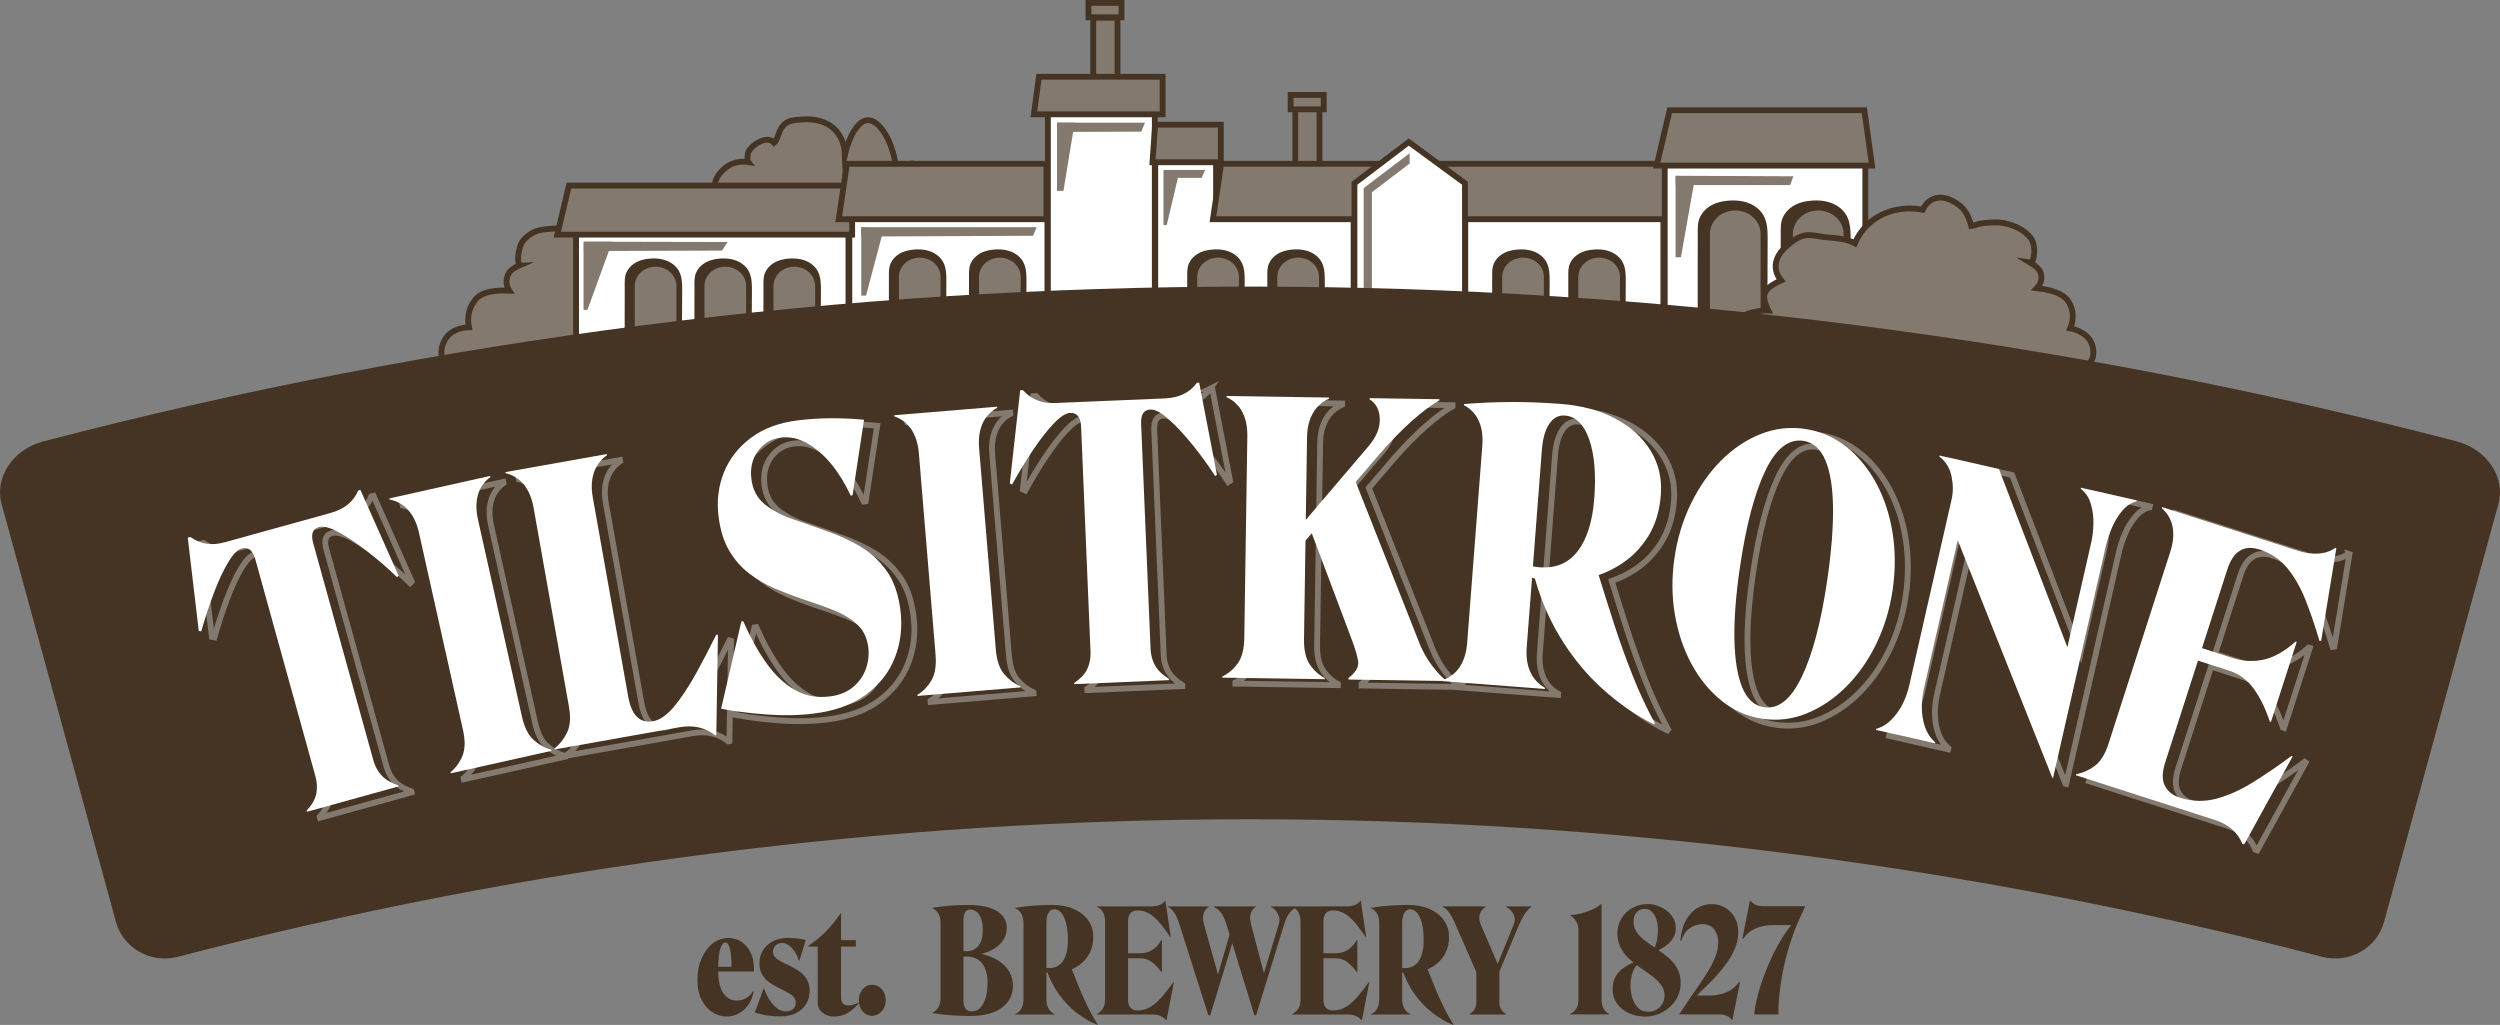 <?xml version="1.0" encoding="UTF-8"?> <!-- Creator: CorelDRAW --> <svg xmlns="http://www.w3.org/2000/svg" xmlns:xlink="http://www.w3.org/1999/xlink" xmlns:xodm="http://www.corel.com/coreldraw/odm/2003" xml:space="preserve" width="113.44mm" height="46.507mm" style="shape-rendering:geometricPrecision; text-rendering:geometricPrecision; image-rendering:optimizeQuality; fill-rule:evenodd; clip-rule:evenodd" viewBox="0 0 11211.43 4596.37"><rect x="0" y="0" width="11211.43" height="4596.37" fill="#808080" stroke="none"/> <defs> <style type="text/css"> <![CDATA[ .str0 {stroke:#453423;stroke-width:26.15;stroke-miterlimit:10} .str1 {stroke:#83796E;stroke-width:26.15;stroke-miterlimit:10} .fil1 {fill:none;fill-rule:nonzero} .fil3 {fill:#453423;fill-rule:nonzero} .fil0 {fill:#83796E;fill-rule:nonzero} .fil2 {fill:white;fill-rule:nonzero} ]]> </style> </defs> <g id="Слой_x0020_1">  <g id="_3106296797152"> <path class="fil0" d="M4021.7 773.59c-15.06,-146.72 -80.99,-237.43 -131.38,-234.58 -41.97,2.41 -81.55,70.36 -101.38,153.45 -0.91,-21.65 -6.21,-69.42 -41.28,-107.63 -57.32,-62.34 -149.4,-50.48 -185.73,-45.82 -75.2,9.7 -64.26,78.91 -90.19,100.91 -34.83,-39.61 -115.61,19.66 -118.3,51.46 -2.1,24.47 -2.79,28.97 2.12,35.28 -15.2,-2.23 -51.6,-5.37 -86.81,15.27 -36.95,21.65 -74.01,70.29 -58.26,98.39 11.43,20.26 48.54,26.61 88.77,17.71 0,0 -243.96,9.38 -234.54,75.07 9.34,65.65 28.13,112.58 28.13,112.58l-84.4 0 -46.93 168.85 1125.88 9.41c29.08,-14.43 112.34,-60.62 142.22,-153.75 37.24,-116.11 -26.11,-250.41 -57.77,-249.71 -7.92,0.21 -10.88,8.61 -19.39,7.39 -24.79,-3.59 -18.3,-77.79 -48.7,-92.11 -13.14,-6.21 -36.65,-2.87 -82.04,37.82z"></path> <path class="fil1 str0" d="M4021.7 773.59c-15.06,-146.72 -80.99,-237.43 -131.38,-234.58 -41.97,2.41 -81.55,70.36 -101.38,153.45 -0.91,-21.65 -6.21,-69.42 -41.28,-107.63 -57.32,-62.34 -149.4,-50.48 -185.73,-45.82 -75.2,9.7 -64.26,78.91 -90.19,100.91 -34.83,-39.61 -115.61,19.66 -118.3,51.46 -2.1,24.47 -2.79,28.97 2.12,35.28 -15.2,-2.23 -51.6,-5.37 -86.81,15.27 -36.95,21.65 -74.01,70.29 -58.26,98.39 11.43,20.26 48.54,26.61 88.77,17.71 0,0 -243.96,9.38 -234.54,75.07 9.34,65.65 28.13,112.58 28.13,112.58l-84.4 0 -46.93 168.85 1125.88 9.41c29.08,-14.43 112.34,-60.62 142.22,-153.75 37.24,-116.11 -26.11,-250.41 -57.77,-249.71 -7.92,0.21 -10.88,8.61 -19.39,7.39 -24.79,-3.59 -18.3,-77.79 -48.7,-92.11 -13.14,-6.21 -36.65,-2.87 -82.04,37.82z"></path> <path class="fil0" d="M2915.85 1229.38c-13.14,-128.41 -70.84,-207.72 -114.92,-205.25 -36.78,2.1 -71.4,61.57 -88.73,134.27 -36.08,-36.51 -72.21,-73.09 -108.29,-109.62 -17.36,-9.76 -49.09,-24.26 -90.34,-24.65 -16.62,-0.14 -80.4,2.12 -108.39,12.62 -28.56,10.63 -45.43,27.72 -55.23,37.9 -28.7,29.63 -33.65,113.56 -16.98,113.7 -41.78,17.71 -54.78,37.02 -58.05,52.54 -1.53,4.64 -2.86,10.18 -3.35,16.52 -1.64,21.56 7.39,38.36 12.14,45.89 -97.63,-4.74 -138,18.97 -155.47,45.15 -6.24,8.16 -12.86,18.69 -18.19,31.67 -15.2,36.92 -10.43,71.09 -6.94,87.37 -3.56,-0.03 -76.36,0.49 -108.5,57.01 -12.55,22.07 -24.1,61.75 -6.42,90.76 46.76,76.91 267.42,37.59 267.42,37.59l717.71 -29.35c25.49,-12.62 98.36,-53.07 124.5,-134.55 32.56,-101.6 -22.87,-219.1 -50.58,-218.47 -6.91,0.14 -9.49,7.53 -16.95,6.44 -21.68,-3.17 -16.04,-68.06 -42.64,-80.61 -11.5,-5.41 -32.04,-2.51 -71.79,33.09z"></path> <path class="fil1 str0" d="M2915.85 1229.38c-13.14,-128.41 -70.84,-207.72 -114.92,-205.25 -36.78,2.1 -71.4,61.57 -88.73,134.27 -36.08,-36.51 -72.21,-73.09 -108.29,-109.62 -17.36,-9.76 -49.09,-24.26 -90.34,-24.65 -16.62,-0.14 -80.4,2.12 -108.39,12.62 -28.56,10.63 -45.43,27.72 -55.23,37.9 -28.7,29.63 -33.65,113.56 -16.98,113.7 -41.78,17.71 -54.78,37.02 -58.05,52.54 -1.53,4.64 -2.86,10.18 -3.35,16.52 -1.64,21.56 7.39,38.36 12.14,45.89 -97.63,-4.74 -138,18.97 -155.47,45.15 -6.24,8.16 -12.86,18.69 -18.19,31.67 -15.2,36.92 -10.43,71.09 -6.94,87.37 -3.56,-0.03 -76.36,0.49 -108.5,57.01 -12.55,22.07 -24.1,61.75 -6.42,90.76 46.76,76.91 267.42,37.59 267.42,37.59l717.71 -29.35c25.49,-12.62 98.36,-53.07 124.5,-134.55 32.56,-101.6 -22.87,-219.1 -50.58,-218.47 -6.91,0.14 -9.49,7.53 -16.95,6.44 -21.68,-3.17 -16.04,-68.06 -42.64,-80.61 -11.5,-5.41 -32.04,-2.51 -71.79,33.09z"></path> <polygon class="fil0 str0" points="5011.58,366.01 4902.77,366.01 4902.77,79.1 5011.58,79.1 "></polygon> <polygon class="fil0 str0" points="5917.46,759.23 5808.64,759.23 5808.64,472.32 5917.46,472.32 "></polygon> <polygon class="fil2" points="5453.54,971.72 5453.54,563.93 5180.88,563.93 5180.88,1458.03 5182.14,1458.03 5182.14,1461.93 6070.41,1461.93 6070.41,971.72 "></polygon> <polygon class="fil1 str0" points="5453.54,971.72 5453.54,563.93 5180.88,563.93 5180.88,1458.03 5182.14,1458.03 5182.14,1461.93 6070.41,1461.93 6070.41,971.72 "></polygon> <polygon class="fil2 str0" points="3804.96,1582.78 2583.38,1582.78 2583.38,1049.9 3804.96,1049.9 "></polygon> <polygon class="fil2 str0" points="4697.23,1461.91 3808.94,1461.91 3808.94,971.7 4697.23,971.7 "></polygon> <polygon class="fil2 str0" points="7459.53,1461.91 6571.18,1461.91 6571.18,971.7 7459.53,971.7 "></polygon> <polygon class="fil2 str0" points="5178.77,1461.91 4699.26,1461.91 4699.26,506.67 5178.77,506.67 "></polygon> <polygon class="fil0" points="3821.57,1052.2 2499.25,1052.2 2551.21,832.33 3821.57,832.33 "></polygon> <polygon class="fil1 str0" points="3821.57,1052.2 2499.25,1052.2 2551.21,832.33 3821.57,832.33 "></polygon> <polygon class="fil0" points="4692.86,982.98 3761.47,982.98 3798.04,734.59 4692.86,734.59 "></polygon> <polygon class="fil1 str0" points="4692.86,982.98 3761.47,982.98 3798.04,734.59 4692.86,734.59 "></polygon> <polygon class="fil0" points="6371.07,982.98 5439.63,982.98 5476.25,734.59 6371.07,734.59 "></polygon> <polygon class="fil1 str0" points="6371.07,982.98 5439.63,982.98 5476.25,734.59 6371.07,734.59 "></polygon> <polygon class="fil0" points="7468.28,982.98 6330.69,982.98 6375.39,734.59 7468.28,734.59 "></polygon> <polygon class="fil1 str0" points="7468.28,982.98 6330.69,982.98 6375.39,734.59 7468.28,734.59 "></polygon> <polygon class="fil0" points="5213.9,512.68 4636.46,512.68 4659.12,344.25 5213.9,344.25 "></polygon> <polygon class="fil1 str0" points="5213.9,512.68 4636.46,512.68 4659.12,344.25 5213.9,344.25 "></polygon> <polygon class="fil0" points="5474.85,727.75 5168.27,727.75 5180.34,559.32 5474.85,559.32 "></polygon> <polygon class="fil1 str0" points="5474.85,727.75 5168.27,727.75 5180.34,559.32 5474.85,559.32 "></polygon> <polygon class="fil2" points="6569.81,1462.7 6074.09,1462.7 6074.09,821.91 6317.56,636.95 6569.81,821.91 "></polygon> <polygon class="fil1 str0" points="6569.81,1462.7 6074.09,1462.7 6074.09,821.91 6317.56,636.95 6569.81,821.91 "></polygon> <polygon class="fil2 str0" points="8365.12,1461.91 7465.59,1461.91 7465.59,728.51 8365.12,728.51 "></polygon> <polygon class="fil0" points="8395.21,742.66 7429.36,742.66 7487.73,494.27 8360.8,494.27 "></polygon> <polygon class="fil1 str0" points="8395.21,742.66 7429.36,742.66 7487.73,494.27 8360.8,494.27 "></polygon> <polygon class="fil0" points="3238.08,1123.78 2617.89,1125.88 2618.55,1083.96 3263.07,1085.36 "></polygon> <polygon class="fil0" points="8027.99,829.9 7515.3,829.9 7513.77,788.16 8042.5,790.64 "></polygon> <polygon class="fil0" points="2634.47,1389.34 2616.93,1390 2616.93,1084.06 2745.62,1084.06 "></polygon> <polygon class="fil0" points="3883.91,1325.6 3862.43,1325.6 3862.43,1019.65 3963.65,1023.77 "></polygon> <polygon class="fil0" points="7538.22,1153.7 7514.26,1153.7 7514.26,797.19 7601.39,797.19 "></polygon> <polygon class="fil0" points="5232.32,1009.36 5217.75,1009.36 5217.75,762.4 5290.76,762.4 "></polygon> <polygon class="fil0" points="4769.13,856.1 4740.22,856.1 4740.22,550.14 4819.23,550.14 "></polygon> <polygon class="fil0 str0" points="5936.22,490.31 5787.89,490.31 5787.89,425.81 5936.22,425.81 "></polygon> <polygon class="fil0 str0" points="5029.54,77.57 4881.26,77.57 4881.26,13.08 5029.54,13.08 "></polygon> <path class="fil3" d="M2944.04 1159.35c-8.27,-0.52 -16.63,-0.49 -24.94,0 -25.83,1.46 -51.95,7.53 -73.78,21.51 -15.65,10.04 -28.87,24.51 -36.33,41.67 -8.82,20.25 -7.35,40.76 -7.38,62.44 -0.07,49.44 -0.15,98.91 -0.25,148.39 0,9.9 -0.04,44.81 -0.04,54.67l256.89 0c0.39,-52.62 0.73,-130.19 1.12,-182.8 0.21,-31.31 0.03,-64.29 -15.55,-91.46 -11.86,-20.74 -31.94,-36.11 -54.19,-44.8 -14.54,-5.64 -29.99,-8.65 -45.56,-9.62z"></path> <path class="fil0" d="M2846.49 1486.02l0 -203.78c0,-47.6 41.81,-86.19 93.44,-86.19 51.56,0 93.41,38.59 93.41,86.19l0 203.78 -186.85 0z"></path> <path class="fil3" d="M3256.78 1159.35c-8.3,-0.52 -16.67,-0.49 -24.94,0 -25.86,1.46 -51.99,7.53 -73.77,21.51 -15.65,10.04 -28.91,24.51 -36.37,41.67 -8.79,20.25 -7.32,40.76 -7.35,62.44 -0.11,49.44 -0.18,98.91 -0.25,148.39 -0.04,9.9 -0.04,44.81 -0.07,54.67l256.89 0c0.38,-52.62 0.76,-130.19 1.11,-182.8 0.25,-31.31 0.04,-64.29 -15.55,-91.46 -11.82,-20.74 -31.93,-36.11 -54.15,-44.8 -14.54,-5.64 -29.98,-8.65 -45.56,-9.62z"></path> <path class="fil0" d="M3159.19 1486.02l0 -203.78c0,-47.6 41.84,-86.19 93.44,-86.19 51.6,0 93.4,38.59 93.4,86.19l0 203.78 -186.84 0z"></path> <path class="fil3" d="M3566.24 1159.35c-8.26,-0.52 -16.63,-0.49 -24.93,0 -25.83,1.46 -51.96,7.53 -73.78,21.51 -15.65,10.04 -28.87,24.51 -36.33,41.67 -8.82,20.25 -7.35,40.76 -7.39,62.44 -0.07,49.44 -0.14,98.91 -0.24,148.39 0,9.9 -0.04,44.81 -0.04,54.67l256.89 0c0.38,-52.62 0.73,-130.19 1.12,-182.8 0.21,-31.31 0.03,-64.29 -15.56,-91.46 -11.85,-20.74 -31.93,-36.11 -54.18,-44.8 -14.54,-5.64 -29.99,-8.65 -45.57,-9.62z"></path> <path class="fil0" d="M3468.69 1486.02l0 -203.78c0,-47.6 41.81,-86.19 93.44,-86.19 51.57,0 93.41,38.59 93.41,86.19l0 203.78 -186.84 0z"></path> <path class="fil3" d="M4128.75 1118.74c-8.26,-0.55 -16.62,-0.52 -24.9,0 -25.86,1.46 -51.98,7.53 -73.81,21.52 -15.65,10.04 -28.87,24.47 -36.33,41.63 -8.79,20.26 -7.32,40.79 -7.35,62.44 -0.11,49.47 -0.18,98.95 -0.25,148.42 -0.03,9.9 -0.03,44.77 -0.07,54.66l256.89 0c0.39,-52.61 0.73,-130.22 1.12,-182.8 0.21,-31.31 0.03,-64.29 -15.56,-91.45 -11.85,-20.74 -31.93,-36.12 -54.18,-44.8 -14.54,-5.68 -29.99,-8.65 -45.57,-9.63z"></path> <path class="fil0" d="M4031.2 1445.41l0 -203.76c0,-47.63 41.85,-86.22 93.44,-86.22 51.6,0 93.41,38.59 93.41,86.22l0 203.76 -186.85 0z"></path> <path class="fil3" d="M4488.03 1118.74c-8.3,-0.55 -16.66,-0.52 -24.93,0 -25.87,1.46 -51.99,7.53 -73.78,21.52 -15.65,10.04 -28.91,24.47 -36.37,41.63 -8.79,20.26 -7.31,40.79 -7.35,62.44 -0.07,49.47 -0.18,98.95 -0.25,148.42 -0.03,9.9 -0.03,44.77 -0.07,54.66l256.89 0c0.39,-52.61 0.77,-130.22 1.15,-182.8 0.22,-31.31 0,-64.29 -15.59,-91.45 -11.81,-20.74 -31.93,-36.12 -54.14,-44.8 -14.54,-5.68 -29.99,-8.65 -45.57,-9.63z"></path> <path class="fil0" d="M4390.44 1445.41l0 -203.76c0,-47.63 41.85,-86.22 93.44,-86.22 51.6,0 93.44,38.59 93.44,86.22l0 203.76 -186.88 0z"></path> <path class="fil3" d="M5466.61 1118.74c-8.3,-0.55 -16.67,-0.52 -24.94,0 -25.86,1.46 -51.99,7.53 -73.81,21.52 -15.63,10.04 -28.87,24.47 -36.33,41.63 -8.79,20.26 -7.32,40.79 -7.35,62.44 -0.11,49.47 -0.18,98.95 -0.25,148.42 -0.04,9.9 -0.04,44.77 -0.07,54.66l256.89 0c0.38,-52.61 0.76,-130.22 1.11,-182.8 0.25,-31.31 0.04,-64.29 -15.55,-91.45 -11.82,-20.74 -31.93,-36.12 -54.15,-44.8 -14.54,-5.68 -29.99,-8.65 -45.56,-9.63z"></path> <path class="fil0" d="M5369.03 1445.41l0 -203.76c0,-47.63 41.84,-86.22 93.44,-86.22 51.61,0 93.41,38.59 93.41,86.22l0 203.76 -186.84 0z"></path> <path class="fil3" d="M5825.86 1118.74c-8.3,-0.55 -16.67,-0.52 -24.94,0 -25.83,1.46 -51.99,7.53 -73.77,21.52 -15.65,10.04 -28.87,24.47 -36.33,41.63 -8.83,20.26 -7.36,40.79 -7.39,62.44 -0.07,49.47 -0.18,98.95 -0.25,148.42 0,9.9 -0.03,44.77 -0.03,54.66l256.88 0c0.35,-52.61 0.73,-130.22 1.12,-182.8 0.21,-31.31 0,-64.29 -15.55,-91.45 -11.86,-20.74 -31.94,-36.12 -54.18,-44.8 -14.55,-5.68 -29.99,-8.65 -45.57,-9.63z"></path> <path class="fil0" d="M5728.31 1445.41l0 -203.76c0,-47.63 41.81,-86.22 93.44,-86.22 51.57,0 93.41,38.59 93.41,86.22l0 203.76 -186.84 0z"></path> <path class="fil3" d="M6834.23 1118.74c-8.3,-0.55 -16.63,-0.52 -24.94,0 -25.83,1.46 -51.99,7.53 -73.77,21.52 -15.65,10.04 -28.87,24.47 -36.33,41.63 -8.83,20.26 -7.36,40.79 -7.39,62.44 -0.07,49.47 -0.14,98.95 -0.25,148.42 0,9.9 -0.03,44.77 -0.03,54.66l256.88 0c0.36,-52.61 0.73,-130.22 1.12,-182.8 0.21,-31.31 0,-64.29 -15.55,-91.45 -11.86,-20.74 -31.94,-36.12 -54.18,-44.8 -14.55,-5.68 -29.99,-8.65 -45.57,-9.63z"></path> <path class="fil0" d="M6736.68 1445.41l0 -203.76c0,-47.63 41.81,-86.22 93.44,-86.22 51.57,0 93.41,38.59 93.41,86.22l0 203.76 -186.84 0z"></path> <path class="fil3" d="M7175.63 1118.74c-8.26,-0.55 -16.63,-0.52 -24.94,0 -25.83,1.46 -51.95,7.53 -73.77,21.52 -15.65,10.04 -28.87,24.47 -36.33,41.63 -8.83,20.26 -7.36,40.79 -7.39,62.44 -0.07,49.47 -0.14,98.95 -0.25,148.42 0,9.9 -0.03,44.77 -0.03,54.66l256.88 0c0.39,-52.61 0.73,-130.22 1.12,-182.8 0.21,-31.31 0,-64.29 -15.55,-91.45 -11.86,-20.74 -31.94,-36.12 -54.18,-44.8 -14.55,-5.68 -29.99,-8.65 -45.57,-9.63z"></path> <path class="fil0" d="M7078.08 1445.41l0 -203.76c0,-47.63 41.81,-86.22 93.44,-86.22 51.56,0 93.41,38.59 93.41,86.22l0 203.76 -186.85 0z"></path> <path class="fil3" d="M7786.93 899.31c-10.08,-0.66 -20.22,-0.63 -30.3,0 -31.45,1.81 -63.21,9.13 -89.71,26.14 -19.03,12.25 -35.1,29.78 -44.17,50.63 -10.74,24.65 -8.92,49.61 -8.99,75.93 -0.11,60.15 -0.18,120.33 -0.29,180.47 -0.03,12.03 -0.03,259.12 -0.07,271.15l312.37 0c0.44,-63.94 0.9,-363.03 1.35,-426.97 0.21,-38.07 0,-78.17 -18.9,-111.21 -14.47,-25.21 -38.84,-43.86 -65.89,-54.43 -17.68,-6.91 -36.44,-10.5 -55.4,-11.71z"></path> <path class="fil0" d="M7668.31 1492.77l0 -444.05c0,-57.88 50.87,-104.81 113.63,-104.81 62.73,0 113.6,46.93 113.6,104.81l0 444.05 -227.22 0z"></path> <path class="fil3" d="M8159.05 899.31c-10.08,-0.66 -20.22,-0.63 -30.3,0 -31.45,1.81 -63.21,9.13 -89.71,26.14 -19.03,12.25 -35.14,29.78 -44.21,50.63 -10.7,24.65 -8.92,49.61 -8.96,75.93 -0.1,60.15 -0.21,120.33 -0.32,180.47 0,12.03 -0.03,259.12 -0.03,271.15l312.33 0c0.45,-63.94 0.9,-363.03 1.35,-426.97 0.25,-38.07 0.04,-78.17 -18.86,-111.21 -14.47,-25.21 -38.88,-43.86 -65.9,-54.43 -17.67,-6.91 -36.43,-10.5 -55.39,-11.71z"></path> <path class="fil0" d="M8040.43 1492.77l0 -444.05c0,-57.88 50.87,-104.81 113.59,-104.81 62.76,0 113.63,46.93 113.63,104.81l0 444.05 -227.21 0z"></path> <path class="fil0" d="M9381 1542.42c-21.85,-57.24 -93.47,-69.56 -96.95,-70.08 6.24,-14.43 16.87,-45.11 8.33,-81.55 -3,-12.83 -7.74,-23.57 -12.45,-32.11 -12.69,-26.92 -48.32,-55.3 -145.28,-66.77 5.96,-6.14 17.78,-20.15 19.91,-40.26 0.59,-5.93 0.28,-11.23 -0.45,-15.76 -0.52,-14.81 -9.97,-34.73 -48.05,-57.77 16.47,2.58 26.12,-75.46 3.03,-107.43 -31.13,-43.19 -86.43,-66.35 -140.37,-72.72 -16.94,-2 -130.25,-0.95 -125.52,27.92 -2.36,-14.47 -17.01,-67.42 -43.26,-93.5 -32.6,-32.32 -88.01,-59.97 -133.19,-38.67 -25.45,12 -38.62,34.8 -44.41,47.03 -32.98,-6.34 -93.61,-12.83 -159.47,12.27 -37.27,14.19 -61.89,33.06 -69.07,38.77 -44,34.87 -65.68,76.32 -75.55,99.16 -38.81,-19.7 -76.77,-22.62 -122.11,-26.11 -59.44,-4.54 -89.85,-25.31 -142.52,7.42 -57.32,35.6 -96.02,82.43 -90.16,132.07 1.36,11.34 5.89,31.35 23.89,53.35 -58.09,25.24 -73.61,49.34 -75.6,67.81 -2.86,26.26 18.66,67.16 18.66,67.16 -13.81,-0.52 -107.39,-2.44 -167.78,64.74 -12.9,14.33 -59.02,65.65 -41.03,128.07 5.75,19.9 17.36,37.79 33.02,52.82 -4.36,21.68 -5.2,45.23 -1.82,69.7 -44,12.55 -87.96,25.14 -131.93,37.69l-32.14 13.31 1089.26 66c-0.03,27.79 1.32,44.95 4.43,47.39 56.41,45.05 90.83,0 134,-0.98 0.8,-0.04 -12.87,-24.72 -36.02,-64.95 0,0 9.42,-37.24 23.61,-95.68l212.19 49.13c0,0 296.01,-69.66 355.42,-132.87 22.41,-23.85 17.96,-62.23 9.41,-84.59z"></path> <path class="fil1 str0" d="M9381 1542.42c-21.85,-57.24 -93.47,-69.56 -96.95,-70.08 6.24,-14.43 16.87,-45.11 8.33,-81.55 -3,-12.83 -7.74,-23.57 -12.45,-32.11 -12.69,-26.92 -48.32,-55.3 -145.28,-66.77 5.96,-6.14 17.78,-20.15 19.91,-40.26 0.59,-5.93 0.28,-11.23 -0.45,-15.76 -0.52,-14.81 -9.97,-34.73 -48.05,-57.77 16.47,2.58 26.12,-75.46 3.03,-107.43 -31.13,-43.19 -86.43,-66.35 -140.37,-72.72 -16.94,-2 -130.25,-0.95 -125.52,27.92 -2.36,-14.47 -17.01,-67.42 -43.26,-93.5 -32.6,-32.32 -88.01,-59.97 -133.19,-38.67 -25.45,12 -38.62,34.8 -44.41,47.03 -32.98,-6.34 -93.61,-12.83 -159.47,12.27 -37.27,14.19 -61.89,33.06 -69.07,38.77 -44,34.87 -65.68,76.32 -75.55,99.16 -38.81,-19.7 -76.77,-22.62 -122.11,-26.11 -59.44,-4.54 -89.85,-25.31 -142.52,7.42 -57.32,35.6 -96.02,82.43 -90.16,132.07 1.36,11.34 5.89,31.35 23.89,53.35 -58.09,25.24 -73.61,49.34 -75.6,67.81 -2.86,26.26 18.66,67.16 18.66,67.16 -13.81,-0.52 -107.39,-2.44 -167.78,64.74 -12.9,14.33 -59.02,65.65 -41.03,128.07 5.75,19.9 17.36,37.79 33.02,52.82 -4.36,21.68 -5.2,45.23 -1.82,69.7 -44,12.55 -87.96,25.14 -131.93,37.69l-32.14 13.31 1089.26 66c-0.03,27.79 1.32,44.95 4.43,47.39 56.41,45.05 90.83,0 134,-0.98 0.8,-0.04 -12.87,-24.72 -36.02,-64.95 0,0 9.42,-37.24 23.61,-95.68l212.19 49.13c0,0 296.01,-69.66 355.42,-132.87 22.41,-23.85 17.96,-62.23 9.41,-84.59z"></path> <polygon class="fil0" points="4632.8,1057.37 3862.38,1060.69 3862.38,1018.91 4648.84,1018.91 "></polygon> <polygon class="fil0" points="5117.92,590.37 4740.54,591.83 4740.54,550.03 5134.83,550.03 "></polygon> <polygon class="fil0" points="5388.68,797.82 5220.35,797.33 5220.35,761.98 5404.68,761.98 "></polygon> <polygon class="fil0" points="6115.54,843.68 6115.54,1500.48 6152.38,1500.48 6152.38,861.96 6321.52,733.44 6321.52,687.13 "></polygon> <path class="fil3" d="M7041.79 4547.14c10.46,-5.13 19.07,-12.84 26.22,-22.92 7.16,-10.08 10.63,-24.75 10.63,-43.63l0 -313.69c0,-12.46 -3.67,-24.57 -11,-36.3 -7.33,-11.55 -15.95,-19.98 -25.85,-25.11l0 -2.03c14.67,-0.37 31.17,-2.75 49.33,-7.33 18.15,-4.58 35.38,-10.62 51.7,-18.15 16.32,-7.52 28.6,-15.59 36.84,-24.2l2.57 0 0 426.81c0,18.89 3.3,33.55 9.72,44 6.42,10.46 14.49,17.97 23.84,22.55l0 2.02 -173.99 0 0 -2.02zm335.69 11.73c-26.22,0 -50.41,-5.13 -72.41,-15.22 -22,-10.08 -39.6,-24.19 -52.98,-42.35 -13.39,-18.15 -20.17,-39.6 -20.17,-64.71 0,-22 4.22,-40.52 12.65,-55.73 8.43,-15.04 19.06,-27.32 32.08,-37.04 12.84,-9.72 26.04,-17.6 39.6,-23.65 13.57,-6.05 25.49,-11 35.94,-14.84l3.85 7.7c-14.67,9.9 -25.67,24.75 -33,44.37 -7.33,19.62 -11,39.79 -11,60.5 0,20.72 2.75,39.97 8.43,58.11 5.68,18.16 14.3,33 26.03,44.38 11.55,11.37 26.4,17.05 44.55,17.05 15.03,0 28.05,-3.49 39.05,-10.27 11,-6.78 19.62,-15.95 25.67,-27.14 6.05,-11.18 8.98,-22.91 8.98,-35.02 0,-17.6 -5.13,-33.37 -15.21,-47.48 -10.09,-14.12 -23.28,-27.14 -39.42,-39.24 -16.13,-11.92 -33.18,-24.2 -50.97,-36.49 -17.97,-12.28 -35.02,-25.67 -51.15,-40.33 -16.32,-14.67 -29.52,-31.35 -39.6,-50.24 -10.09,-18.7 -15.22,-40.51 -15.22,-65.63 0,-24.57 6.05,-46.75 18.15,-66.55 12.11,-19.8 28.42,-35.57 48.95,-47.3 20.36,-11.54 43.63,-17.41 69.49,-17.41 19.81,0 39.24,4.59 58.49,13.57 19.25,8.98 35.19,21.63 47.84,37.76 12.65,16.32 19.07,35.2 19.07,56.65 0,15.22 -3.3,28.6 -9.9,40.52 -6.78,11.92 -15.22,22.19 -25.3,30.98 -10.08,8.98 -20.54,16.13 -31.35,21.63 -10.82,5.68 -20.17,9.9 -28.41,13.02l-5.32 -7.7c7.33,-13.75 12.46,-28.24 15.58,-43.08 3.12,-14.85 4.59,-29.89 4.59,-44.92 0,-17.24 -2.2,-33.19 -6.41,-47.85 -4.4,-14.67 -11,-26.59 -19.81,-35.57 -8.8,-8.98 -20.16,-13.57 -33.91,-13.57 -14.68,0 -26.59,5.32 -35.57,15.77 -8.98,10.63 -13.57,24.38 -13.57,41.06 0,18.52 5.13,35.02 15.22,49.14 10.08,14.3 23.1,27.32 39.41,39.23 16.13,11.92 33.19,23.65 51.16,35.57 17.78,11.92 34.83,24.76 50.97,38.68 16.13,14.12 29.33,30.07 39.41,48.22 10.08,18.16 15.22,39.42 15.22,63.98 0,28.42 -7.33,54.09 -22,77.01 -14.67,22.91 -34.11,40.88 -58.12,54.27 -24.2,13.38 -50.78,20.16 -79.57,20.16zm225.04 -88l-3.84 -6.41 67.28 0c28.05,0 53.71,-4.95 77,-14.85 23.28,-9.9 42.16,-25.49 56.84,-46.57l3.29 1.28 -33.73 169.41 -2.57 0c-12.46,-16.32 -31.71,-24.57 -57.56,-24.57l-177.29 0 0 -2.57 46.57 -69.84c13.38,-19.81 27.5,-40.16 42.17,-61.24 14.67,-20.9 28.41,-41.98 41.43,-63.44 12.84,-21.27 23.28,-42.54 31.35,-63.98 7.89,-21.27 11.92,-41.98 11.92,-62.33 0,-24.02 -6.24,-43.63 -18.7,-58.85 -12.65,-15.03 -29.89,-22.55 -51.89,-22.55 -21.45,0 -40.7,6.24 -57.75,18.7 -17.06,12.47 -29.89,31.72 -38.5,57.57l-3.3 -0.73c3.48,-37.95 12.1,-69.11 25.85,-93.5 13.75,-24.38 30.8,-42.35 50.78,-54.27 19.98,-11.91 41.06,-17.78 63.07,-17.78 22,0 42.16,5.13 60.49,15.59 18.33,10.45 32.82,25.11 43.63,44 10.82,18.89 16.14,41.62 16.14,67.84 0,23.28 -4.59,46.19 -13.57,68.57 -8.98,22.54 -20.9,44.18 -35.75,65.27 -14.85,21.08 -30.98,41.24 -48.22,60.13 -17.41,19.06 -34.47,36.49 -51.16,52.44 -16.86,15.95 -31.53,30.24 -44,42.71zm492.15 -404.26l-28.6 62.7c-13.75,30.62 -26.22,63.81 -37.59,99.37 -11.55,35.56 -21.27,72.05 -29.15,109.27 -8.07,37.21 -14.12,73.89 -18.16,109.82 -4.22,36.11 -6.05,69.84 -5.5,101.38l-108.72 0c2.57,-25.85 7.7,-53.9 15.59,-84.15 7.7,-30.25 17.41,-61.05 29.33,-92.59 11.92,-31.35 24.94,-61.97 39.41,-91.67 14.49,-29.7 29.71,-57.02 45.65,-81.77 15.95,-24.75 31.9,-45.83 47.85,-63.06l3.85 12.83 -97.54 0c-28.05,0 -53.72,4.77 -77,14.49 -23.28,9.72 -42.36,25.49 -57.03,46.93l-3.11 -1.28 33.55 -169.41 2.56 0c12.65,16.32 31.72,24.57 57.57,24.57l187.01 0 0 2.57z"></path> <path class="fil3" d="M4217.96 4139.12l0 335.69c0,15.95 -2.94,29.51 -8.98,40.89 -6.05,11.54 -15.22,19.98 -27.87,25.67l0 2.02c28.06,4.21 55.92,7.51 83.6,9.72 27.5,2.02 55.92,3.11 85.26,3.11 62.88,0 110.73,-12.46 143.55,-37.59 32.81,-24.93 49.13,-57.19 49.13,-96.98 0,-24.94 -5.86,-46.75 -17.41,-65.63 -11.55,-18.7 -26.95,-34.28 -45.84,-46.57 -19.06,-12.28 -39.97,-21.45 -62.52,-27.68 -22.54,-6.24 -44.91,-9.35 -66.91,-9.35l-70.59 0 0 17.41 55 0c30.62,0 54.08,10.27 70.22,30.62 16.13,20.54 24.19,49.32 24.19,86.36 0,39.23 -6.41,70.4 -19.06,93.68 -12.65,23.28 -29.89,35.02 -51.33,35.02 -25.12,0 -37.59,-15.76 -37.59,-47.11l0 -362.28c0,-31.36 9.9,-47.12 29.89,-47.12 17.6,0 31.53,8.25 41.62,24.57 10.08,16.32 15.21,38.49 15.21,66.55 0,30.25 -6.41,53.71 -19.06,70.4 -12.65,16.87 -30.8,25.3 -54.08,25.3l-55 0 0 17.6 70.59 0c18.88,0 38.13,-2.57 57.56,-7.52 19.44,-4.94 37.22,-12.65 53.36,-23.1 16.13,-10.27 29.15,-23.1 39.23,-38.32 9.9,-15.22 14.85,-33.37 14.85,-54.08 0,-30.62 -14.48,-55.19 -43.63,-74.07 -29.16,-18.7 -72.41,-28.05 -129.8,-28.05 -27.68,0 -54.63,1.1 -81.22,3.11 -26.59,2.2 -52.98,5.5 -79.2,9.72l0 2.02c24.57,10.82 36.85,32.82 36.85,66.01zm334.96 -68.03c27.14,-4.21 54.27,-7.51 81.59,-9.72 27.14,-2.02 55.19,-3.11 83.98,-3.11 36.67,0 68.75,6.05 96.43,17.97 27.68,12.1 49.14,28.97 64.72,50.41 15.58,21.63 23.28,46.57 23.28,74.62 0,27.5 -5.32,51.52 -15.77,71.87 -10.63,20.54 -24.57,37.4 -41.8,50.79 -17.24,13.38 -36.12,23.46 -56.47,30.25 -20.54,6.78 -40.89,10.08 -61.24,10.08 -28.97,0 -54.45,-6.79 -76.45,-20.17l0 -12.28c10.45,3.12 19.98,5.5 28.97,7.16 8.8,1.65 16.86,2.57 24.19,2.57 28.05,0 49.14,-11.01 63.44,-33.01 14.11,-22 21.27,-52.8 21.27,-92.4 0,-41.98 -5.5,-75.54 -16.5,-100.65 -11,-25.12 -26.03,-37.77 -44.92,-37.77 -10.81,0 -19.25,5.32 -25.48,16.14 -6.42,10.81 -9.54,26.03 -9.54,45.83l0 341.56c0,15.95 3.11,29.7 9.54,41.06 6.23,11.55 15.4,19.98 27.32,25.49l0 2.02 -176.56 0 0 -2.02c12.65,-5.5 21.82,-13.94 27.87,-25.49 6.05,-11.37 8.98,-25.11 8.98,-41.06l0 -341.56c0,-15.95 -2.94,-29.51 -8.98,-41.06 -6.05,-11.37 -15.22,-19.8 -27.87,-25.49l0 -2.02zm139.71 276.29l113.85 -0.73c10.45,26.22 21.45,53.9 33.37,82.68 11.92,28.97 24.75,57.57 38.5,85.81 13.75,28.24 28.6,54.63 44.55,79.2l-1.28 2.02c-32.82,-13.38 -63.98,-31.54 -93.69,-54.63 -29.88,-23.11 -56.28,-50.97 -79.57,-83.6 -23.28,-32.46 -41.98,-69.49 -55.73,-110.74zm226.42 -282.71l245.86 0c12.46,0 24.02,-2.02 34.65,-6.24 10.45,-4.03 18.7,-10.08 24.75,-18.33l2.02 0 23.84 159.69 -2.57 1.46c-14.67,-21.63 -29.33,-41.43 -43.82,-59.4 -14.67,-17.78 -30.24,-32.08 -46.93,-42.9 -16.69,-10.81 -35.03,-16.13 -55.38,-16.13 -28.41,0 -42.71,16.68 -42.71,49.86l0 142.28 56.28 0c17.78,0 34.47,-4.41 50.24,-13.39 15.59,-8.8 30.25,-24.38 43.63,-46.75l1.83 0 0 144.84 -1.83 0c-14.3,-19.43 -28.97,-34.65 -44,-45.65 -15.22,-11 -31.54,-16.5 -49.14,-16.5l-57.02 0 0 184.44c0,17.24 3.85,29.89 11.37,37.77 7.52,7.88 17.97,11.91 31.35,11.91 22,0 41.98,-5.86 60.14,-17.41 18.15,-11.55 35.38,-27.13 51.7,-46.57 16.32,-19.43 32.82,-40.51 49.14,-63.43l2.02 0.73 -33 169.41 -3.12 0c-13.75,-16.32 -33,-24.57 -57.57,-24.57l-251.72 0 0 -2.02c9.9,-5.13 18.52,-12.84 25.85,-22.92 7.33,-10.08 11,-24.75 11,-43.63l0 -347.97c0,-15.95 -2.94,-29.52 -8.98,-41.06 -6.05,-11.37 -15.22,-19.81 -27.87,-25.49l0 -2.02zm839.45 81.59l-125.4 406.83 -7.7 0 -124.85 -406.28c-8.25,-26.77 -17.24,-45.47 -27.14,-56.28 -9.89,-10.82 -19.8,-18.7 -29.89,-23.84l0 -2.02 188.85 0 0 2.02c-9.9,5.14 -17.42,14.3 -22.55,27.32 -5.14,13.2 -4.76,31.17 1.28,54.09l63.43 239.98 -13.56 0 72.97 -241.27c4.4,-13.76 4.95,-26.03 1.46,-36.85 -3.48,-10.81 -8.62,-19.8 -15.22,-27.13 -6.78,-7.33 -13.38,-12.65 -19.8,-16.14l0 -2.02 115.14 0 0 2.02c-8.62,4.22 -18.52,12.28 -29.52,24.2 -11,11.92 -20.17,30.25 -27.5,55.37zm-206.8 0l-124.3 406.83 -8.43 0 -129.25 -406.28c-8.25,-25.49 -16.5,-44 -24.94,-55.55 -8.44,-11.55 -17.6,-19.81 -27.5,-24.57l0 -2.02 184.25 0 0 2.02c-9.89,5.14 -17.59,14.3 -22.91,27.32 -5.32,13.2 -4.77,31.17 1.65,54.09l67.28 241.27 -11 0 70.4 -242.55 24.75 -0.55zm243.66 -81.59l245.86 0c12.46,0 24.02,-2.02 34.65,-6.24 10.45,-4.03 18.7,-10.08 24.75,-18.33l2.02 0 23.84 159.69 -2.57 1.46c-14.67,-21.63 -29.33,-41.43 -43.82,-59.4 -14.67,-17.78 -30.24,-32.08 -46.93,-42.9 -16.69,-10.81 -35.03,-16.13 -55.38,-16.13 -28.41,0 -42.71,16.68 -42.71,49.86l0 142.28 56.28 0c17.78,0 34.47,-4.41 50.24,-13.39 15.59,-8.8 30.25,-24.38 43.63,-46.75l1.83 0 0 144.84 -1.83 0c-14.3,-19.43 -28.97,-34.65 -44,-45.65 -15.22,-11 -31.54,-16.5 -49.14,-16.5l-57.02 0 0 184.44c0,17.24 3.85,29.89 11.37,37.77 7.52,7.88 17.97,11.91 31.35,11.91 22,0 41.98,-5.86 60.14,-17.41 18.15,-11.55 35.38,-27.13 51.7,-46.57 16.32,-19.43 32.82,-40.51 49.14,-63.43l2.02 0.73 -33 169.41 -3.12 0c-13.75,-16.32 -33,-24.57 -57.57,-24.57l-251.72 0 0 -2.02c9.9,-5.13 18.52,-12.84 25.85,-22.92 7.33,-10.08 11,-24.75 11,-43.63l0 -347.97c0,-15.95 -2.94,-29.52 -8.98,-41.06 -6.05,-11.37 -15.22,-19.81 -27.87,-25.49l0 -2.02zm353.1 6.41c27.14,-4.21 54.27,-7.51 81.59,-9.72 27.14,-2.02 55.19,-3.11 83.98,-3.11 36.67,0 68.75,6.05 96.43,17.97 27.68,12.1 49.14,28.97 64.72,50.41 15.58,21.63 23.28,46.57 23.28,74.62 0,27.5 -5.32,51.52 -15.77,71.87 -10.63,20.54 -24.57,37.4 -41.8,50.79 -17.24,13.38 -36.12,23.46 -56.47,30.25 -20.54,6.78 -40.89,10.08 -61.24,10.08 -28.97,0 -54.45,-6.79 -76.45,-20.17l0 -12.28c10.45,3.12 19.98,5.5 28.97,7.16 8.8,1.65 16.86,2.57 24.19,2.57 28.05,0 49.14,-11.01 63.44,-33.01 14.11,-22 21.27,-52.8 21.27,-92.4 0,-41.98 -5.5,-75.54 -16.5,-100.65 -11,-25.12 -26.03,-37.77 -44.92,-37.77 -10.81,0 -19.25,5.32 -25.48,16.14 -6.42,10.81 -9.54,26.03 -9.54,45.83l0 341.56c0,15.95 3.11,29.7 9.54,41.06 6.23,11.55 15.4,19.98 27.32,25.49l0 2.02 -176.56 0 0 -2.02c12.65,-5.5 21.82,-13.94 27.87,-25.49 6.05,-11.37 8.98,-25.11 8.98,-41.06l0 -341.56c0,-15.95 -2.94,-29.51 -8.98,-41.06 -6.05,-11.37 -15.22,-19.8 -27.87,-25.49l0 -2.02zm139.71 276.29l113.85 -0.73c10.45,26.22 21.45,53.9 33.37,82.68 11.92,28.97 24.75,57.57 38.5,85.81 13.75,28.24 28.6,54.63 44.55,79.2l-1.28 2.02c-32.82,-13.38 -63.98,-31.54 -93.69,-54.63 -29.88,-23.11 -56.28,-50.97 -79.57,-83.6 -23.28,-32.46 -41.98,-69.49 -55.73,-110.74zm524.49 -201.12l-135.68 322.67 -8.43 0 -140.44 -320.84c-9.89,-23.28 -19.43,-41.25 -28.41,-54.27 -8.98,-13.02 -18.89,-22 -29.7,-27.14l0 -2.02 192.68 0 0 2.02c-6.41,3.49 -12.46,8.81 -18.15,16.32 -5.68,7.52 -8.98,16.68 -10.27,27.5 -1.28,10.81 1.1,23.46 7.16,37.59l78.1 181.87 -17.97 29.7 86.54 -212.85c5.68,-13.38 6.78,-25.49 3.3,-36.3 -3.48,-10.82 -8.62,-19.98 -15.76,-27.5 -7.16,-7.51 -14.3,-12.83 -21.09,-16.32l0 -2.02 114.41 0 0 2.02c-9.35,4.76 -19.06,14.49 -28.97,28.97 -10.08,14.67 -19.06,31.54 -27.32,50.6zm-88.55 348.53c0,10.81 2.2,20.35 6.6,28.97 4.21,8.62 11.92,16.68 23.1,24.02l0 2.02 -163.54 0 0 -2.02c11.55,-7.33 19.62,-15.4 24.02,-24.02 4.22,-8.62 6.41,-18.16 6.41,-28.97l0 -141.54 103.41 -15.03 0 156.57z"></path> <path class="fil3" d="M3220.69 4348.03c0,47.85 7.51,82.87 22.73,105.24 15.03,22.55 35.02,33.73 60.14,33.73 15.03,0 29.15,-3.48 42.35,-10.63 13.02,-7.15 23.1,-17.23 30.06,-30.62l3.85 1.84c-7.89,36.67 -23.28,64.35 -46.2,83.05 -23.1,18.89 -48.22,28.24 -75.35,28.24 -21.63,0 -42.54,-6.24 -62.52,-18.89 -19.98,-12.46 -36.49,-30.98 -49.14,-55.54 -12.65,-24.57 -19.06,-55.19 -19.06,-91.85 0,-33.92 6.05,-65.09 18.16,-93.5 12.1,-28.24 28.59,-50.79 49.49,-67.65 20.9,-16.68 44.74,-25.12 71.32,-25.12 21.63,0 41.07,5.68 58.3,17.06 17.24,11.54 30.99,27.49 41.07,47.84 10.08,20.54 15.22,44.38 15.22,71.69l0 14.11 -212.86 0 0 -21.27 112.57 0c-0.91,-72.41 -10.08,-108.71 -27.86,-108.71 -9.35,0 -17.06,9.72 -23.11,29.15 -6.05,19.44 -9.16,50.05 -9.16,91.85zm410.12 95.7c0,22.92 -5.5,42.9 -16.49,60.14 -11,17.24 -26.22,30.62 -45.84,39.97 -19.62,9.54 -42.16,14.3 -67.65,14.3 -15.95,0 -33.73,-1.1 -52.98,-3.48 -19.43,-2.39 -40.33,-6.97 -62.89,-13.94l39.6 -107.25 1.84 0c13.38,34.83 28.59,60.49 45.46,77.18 16.68,16.68 34.28,24.94 52.81,24.94 13.75,0 24.56,-3.67 32.45,-11 7.7,-7.33 11.55,-16.32 11.55,-27.13 0,-11.19 -3.85,-20.72 -11.55,-28.6 -7.89,-7.7 -17.78,-14.67 -29.7,-20.9 -12.1,-6.24 -24.94,-12.65 -38.32,-19.06 -13.75,-6.97 -27.14,-15.03 -39.79,-24.02 -12.65,-8.98 -23.1,-20.54 -31.35,-34.28 -8.25,-13.76 -12.28,-30.98 -12.28,-51.71 0,-21.45 5.32,-40.7 15.95,-57.56 10.46,-16.69 25.3,-30.07 44.37,-40.16 18.89,-9.9 40.71,-14.85 65.27,-14.85 13.39,0 26.95,0.55 40.71,1.84 13.75,1.28 27.68,3.84 41.43,7.33l-28.6 93.68 -1.83 0c-7.33,-23.65 -17.97,-43.08 -31.72,-57.93 -13.75,-14.84 -28.59,-22.18 -44.54,-22.18 -12.11,0 -21.82,3.84 -29.16,11.54 -7.33,7.89 -11,16.87 -11,27.14 0,11.73 4.59,21.45 13.57,29.15 8.98,7.89 20.54,14.85 34.28,21.09 13.75,6.23 27.87,13.19 41.98,20.89 13.02,6.42 25.11,14.3 36.3,23.28 11.19,9.17 20.35,20.36 27.5,33.38 7.15,13.19 10.62,29.33 10.62,48.21zm36.12 52.99l0 -251.55 -41.98 0 0 -3.3c59.03,-39.6 107.07,-88.37 144.28,-146.12l2.57 0 0 120.28 66.55 0 0 29.15 -66.55 0 0 228.26c0,23.65 11.19,35.56 33.55,35.56 6.05,0 13.02,-1.1 20.53,-3.29 7.52,-2.03 15.59,-5.32 24.2,-9.54l1.28 2.57c-13.38,17.23 -29.16,31.53 -47.3,42.89 -18.16,11.55 -39.79,17.24 -65.27,17.24 -11.55,0 -22.92,-2.38 -33.92,-7.33 -11,-4.95 -19.98,-12.1 -27.13,-21.45 -7.16,-9.35 -10.82,-20.35 -10.82,-33.37zm243.84 58.84c-17.23,0 -31.35,-6.97 -42.53,-20.72 -11.19,-13.75 -16.87,-29.89 -16.87,-48.4 0,-19.81 5.68,-36.49 16.87,-49.87 11.18,-13.38 25.3,-19.98 42.53,-19.98 17.24,0 31.72,6.6 43.63,19.98 11.92,13.38 17.79,30.06 17.79,49.87 0,12.1 -2.75,23.46 -8.06,33.92 -5.32,10.45 -12.65,19.06 -22.01,25.48 -9.35,6.41 -19.8,9.72 -31.35,9.72z"></path> <path class="fil3" d="M10413.97 4290.82c-3152.72,-822.34 -6463.78,-822.34 -9616.46,0 -120.74,31.45 -244.82,-37.68 -277.5,-156.19 -171.01,-624.97 -341.96,-1249.97 -512.93,-1874.9 -32.7,-118.43 51.12,-244.89 187.5,-280.45 3548.01,-925.44 7274.27,-925.44 10822.31,0 136.4,35.56 220.15,161.98 187.47,280.45 -170.94,624.93 -341.96,1249.93 -512.9,1874.9 -32.7,118.51 -156.79,187.64 -277.49,156.19z"></path> <path class="fil1 str1" d="M1488.85 2390.62c20.61,-5.68 50.03,1.88 88.41,22.66 38.43,20.88 80.92,49.26 127.61,85.28 46.65,36.01 91.49,74.85 134.54,116.51l6.77 -7.11 -171.09 -384.26 -9.76 2.65c-21.06,50.18 -62.44,83.75 -124.12,100.8l-473.99 131.31c-30.29,8.4 -57.94,10.53 -82.98,6.37 -24.99,-4.11 -49.05,-14.04 -72.03,-29.84l-11.41 3.09 49.37 418.05 11.09 2.22c16.52,-58.22 34.98,-114.59 55.4,-169.16 20.4,-54.63 41.74,-100.73 63.94,-138.31 22.21,-37.63 42.5,-58.99 60.91,-64.08 30.26,-8.37 50.94,7.46 62.06,47.49l269.76 973.89c7.49,27.06 8.86,52.92 3.97,77.54 -4.81,24.68 -19.28,50.17 -43.38,76.66l1.32 4.88 410.61 -113.73 -1.32 -4.88c-32.15,-10.88 -56.87,-25.6 -74.26,-44.11 -17.33,-18.48 -29.71,-41.28 -37.24,-68.33l-269.72 -973.9c-11.09,-40.03 -2.65,-63.9 25.53,-71.71z"></path> <path class="fil1 str1" d="M2452.28 3345.33c-24.37,-21.61 -41.94,-56.48 -52.72,-104.73l-197.38 -884.36c-9.02,-40.52 -9.13,-77.06 -0.28,-109.55 8.86,-32.46 27.58,-59.34 56.21,-80.72l-1.12 -4.91 -452.03 100.87 1.09 4.91c34.97,7.19 63.35,23.57 85.17,49.16 21.79,25.67 37.27,58.76 46.3,99.31l197.38 884.36c10.77,48.25 9.97,87.23 -2.34,117.01 -12.34,29.81 -30.22,54.22 -53.59,73.21l1.12 4.95 452.06 -100.9 -1.15 -4.92c-28.14,-7.53 -54.4,-22.14 -78.73,-43.68z"></path> <path class="fil1 str1" d="M3179.38 3048.45c-31.93,57.56 -64.08,106.06 -96.47,145.39 -32.26,39.42 -64.51,61.95 -96.55,67.67 -27.68,4.91 -51.01,-1.46 -70.18,-19.17 -19.1,-17.68 -32.56,-48.67 -40.44,-92.85l-158.88 -893.81c-7.29,-40.97 -5.48,-77.43 5.3,-109.61 10.84,-32.15 30.47,-58.16 58.85,-78l-0.88 -5.02 -454.37 80.82 0.88 4.91c34.62,8.72 62.23,26.36 82.94,52.85 20.68,26.57 34.66,60.29 41.94,101.21l158.6 892.1c8.65,48.67 5.89,87.69 -8.26,116.95 -14.22,29.31 -32.84,52.88 -55.89,70.66l0.87 4.99 557.19 -99.09c64.11,-11.37 118.19,0.66 162.08,36.19l4.99 -0.87 7.31 -449.45 -7.18 -2.19c-29.32,59.97 -59.9,118.72 -91.87,176.31z"></path> <path class="fil1 str1" d="M4034.09 2585.73c-32.81,-45.75 -72.38,-82.15 -118.72,-109.24 -46.33,-27.05 -94.94,-49.37 -145.71,-66.83 -53.31,-19.46 -105.08,-37.65 -155.25,-54.67 -50.21,-16.95 -92.25,-39.23 -126.18,-66.7 -33.96,-27.44 -53.86,-65.2 -59.79,-113.1 -6.07,-49.05 3.74,-90.92 29.43,-125.86 25.66,-34.83 59.68,-54.84 102.04,-60.07 40.17,-4.99 79.6,3.48 118.51,25.2 38.88,21.79 74.96,52.99 108.3,93.58 33.26,40.55 62.26,87.61 87.02,141.1l8.37 -1.02 51.46 -338.96c-45.86,-4.57 -94.22,-6.8 -145.08,-6.73 -50.9,0.07 -101.42,3.17 -151.63,9.38 -84.65,10.5 -154.98,36.76 -210.87,78.7 -55.96,41.97 -96.23,93.64 -120.84,154.94 -24.69,61.3 -32.7,127.05 -24.06,197.27 7.63,61.3 23.49,112.48 47.83,153.62 24.33,41.1 54.32,75.34 89.92,102.61 35.6,27.3 74.01,49.64 115.2,67.22 41.21,17.57 82.42,33.37 123.81,47.49 48.29,15.52 93.86,31.7 136.63,48.5 42.85,16.74 78.59,38.08 107.21,63.94 28.62,25.9 45.68,60.53 51.01,103.97 4.01,32.39 0.36,64.51 -10.98,96.4 -11.3,31.97 -30.58,59.24 -57.74,81.83 -27.23,22.63 -61.99,36.54 -104.32,41.77 -57.94,7.12 -110.42,-2.75 -157.28,-29.84 -46.9,-26.99 -89.19,-67.05 -126.84,-120.08 -37.68,-53.03 -72.28,-115.54 -103.76,-187.43l-8.36 1.08 -90.8 391.33c56.77,11.09 123.18,19.56 199.13,25.42 75.97,5.92 147.93,4.66 215.92,-3.74 95.85,-11.82 174.08,-40.17 234.71,-85 60.63,-44.83 103.9,-100.21 129.7,-166.2 25.8,-65.96 34.03,-136.29 24.87,-210.97 -9.14,-73.53 -30.09,-133.16 -62.87,-178.89z"></path> <path class="fil1 str1" d="M4562.55 3050.46c-21.23,-24.69 -33.89,-61.68 -37.96,-110.94l-74.96 -902.98c-3.45,-41.46 1.46,-77.61 14.68,-108.58 13.21,-30.92 35.42,-55.05 66.66,-72.31l-0.39 -4.98 -461.58 38.29 0.39 4.98c33.64,11.92 59.55,31.97 77.68,60.39 18.13,28.32 28.94,63.21 32.43,104.59l74.85 903.05c4.08,49.24 -1.99,87.76 -18.27,115.58 -16.32,27.82 -37.34,49.61 -63.03,65.23l0.39 5.02 461.58 -38.32 -0.42 -4.98c-26.85,-11.3 -50.91,-29.28 -72.04,-54.04z"></path> <path class="fil1 str1" d="M5426.44 1743.39c-31.87,44.07 -79.78,67.46 -143.68,70.11l-491.43 20.61c-31.38,1.32 -58.82,-2.86 -82.26,-12.62 -23.46,-9.66 -44.62,-24.79 -63.45,-45.36l-11.75 0.52 -46.51 418.32 10.29 4.64c29.17,-52.92 59.96,-103.69 92.18,-152.23 32.29,-48.57 63.46,-88.62 93.61,-120.21 30.16,-31.67 54.74,-47.83 73.85,-48.61 31.38,-1.36 47.97,18.76 49.75,60.25l42.26 1009.67c1.22,28.07 -3.31,53.59 -13.63,76.43 -10.26,22.98 -30.16,44.52 -59.66,64.91l0.25 4.99 425.77 -17.82 -0.24 -5.02c-28.91,-17.92 -49.65,-37.82 -62.41,-59.79 -12.69,-21.93 -19.67,-46.93 -20.78,-74.99l-42.39 -1009.67c-1.75,-41.49 12.03,-62.87 41.13,-64.08 21.34,-0.91 48.33,13.14 81.03,42.11 32.7,28.98 67.71,66.29 105.02,111.93 37.27,45.67 72.21,93.68 104.66,143.96l8.19 -5.45 -79.7 -413.02 -10.11 0.42z"></path> <path class="fil1 str1" d="M7006.96 1927.12c18.37,-26.71 41.52,-39.05 69.52,-36.89 49.3,3.83 85.67,39.54 109.17,107.25 23.53,67.67 31.16,155.81 22.76,264.41 -7.88,103.03 -32.5,181.62 -73.85,235.9 -41.31,54.22 -98.43,78.59 -171.15,72.98 -9.6,-0.77 -19.64,-2.1 -30.09,-4.04l40.14 -522.28c3.93,-51.46 15.09,-90.55 33.5,-117.32zm296.56 -22.8c-69.24,-36.82 -151.49,-58.96 -246.6,-66.29 -75.06,-5.71 -148.04,-8.54 -219.02,-8.36 -70.95,0.24 -142.12,3.2 -213.52,8.88l-0.31 5.09c31.31,17.09 53.66,41.01 67.01,71.86 13.42,30.89 18.55,67.08 15.34,108.43l-68.08 886.7c-3.25,41.45 -13.81,76.36 -31.7,104.8 -16.49,26.08 -39.78,44.91 -69.35,57.21 -14.22,-10.59 -32.11,-29.67 -53.9,-57.6 -22.55,-28.97 -41.42,-61.5 -56.62,-97.68l-288.23 -729.22 109.16 -127.5c50.21,-57.63 98.43,-106.9 144.52,-147.76 46.09,-40.86 86.68,-71.12 121.78,-90.79l0.08 -5.05 -313.24 -4.71 -0.04 5.02c30.02,19.56 45.33,49.51 45.82,89.99 0.52,40.41 -16.39,80.58 -50.66,120.53l-281.22 330.38 5.57 -371.6c0.67,-41.56 9.31,-77.09 26.01,-106.62 16.77,-29.49 40.9,-51.32 72.59,-65.41l0.11 -5.05 -459.77 -6.94 -0.07 5.02c32.36,15.13 56.1,37.68 71.37,67.63 15.31,29.99 22.59,65.76 21.97,107.28l-13.6 906.06c-0.77,49.41 -10.6,87.16 -29.53,113.28 -18.9,26.07 -41.94,45.67 -69.14,58.75l-0.03 5.02 459.76 6.97 0.08 -5.05c-26.74,-13.92 -49.17,-34.17 -67.33,-60.84 -18.1,-26.61 -26.8,-64.68 -26.04,-114.08l6.66 -441.47 28.21 -32.98 179.03 475.98c15.1,39.57 24.69,71.97 28.8,97.24 4.11,25.38 -10.29,50.73 -43.27,76.04l-0.07 6.7 422.88 6.41 -0.07 0.69 458.49 35.21 0.38 -5.02c-30.22,-16.94 -52.36,-40.86 -66.28,-71.85 -13.95,-30.87 -19.31,-67.05 -16.11,-108.51l24.12 -314.07c4.33,1.32 8.79,2.44 13.22,3.59 27.09,95.39 63.86,183.08 111.6,262.02 54,89.15 117.32,166.69 189.94,232.48 72.63,65.82 150.16,119.38 232.59,160.59l3.77 -4.74c-36.58,-67.01 -69.9,-138.48 -100.1,-214.67 -30.19,-76.07 -57.78,-152.77 -82.81,-230.11 -24.89,-76.98 -48.11,-150.51 -69.59,-220.56 36.65,-13.04 71.64,-30.26 104.91,-52.12 47.38,-31.2 86.92,-72.41 118.47,-123.46 31.45,-51.08 50,-112.47 55.54,-184.08 5.54,-72.8 -9.66,-138.73 -45.64,-197.76 -36.01,-59.13 -88.66,-107.07 -157.83,-143.92z"></path> <path class="fil1 str1" d="M8253.12 2628.78c-27.37,186.7 -65.23,330.67 -113.52,431.95 -48.4,101.28 -104.74,147.2 -169.17,137.72 -43.38,-6.32 -75.97,-35.5 -97.83,-87.45 -21.86,-52.05 -33.78,-123.91 -35.67,-215.5 -1.85,-91.63 6.38,-199.71 24.62,-324.11 27.19,-185.56 64.64,-329 112.44,-430.38 47.77,-101.36 105.02,-147.14 171.71,-137.38 44.39,6.55 77.54,35.78 99.4,87.79 21.86,51.99 33.26,123.46 34.14,214.38 0.8,90.9 -7.92,198.6 -26.12,322.96zm293.29 43.06c12.9,-87.75 12.8,-172.62 -0.11,-254.52 -12.97,-81.93 -37.27,-156.12 -72.9,-222.62 -35.64,-66.52 -80.65,-121.36 -135.03,-164.49 -54.43,-43.13 -116,-69.76 -184.93,-79.91 -68.86,-10.11 -135.52,-2.27 -200.02,23.42 -64.46,25.74 -123.38,65.34 -176.59,118.82 -53.24,53.45 -98.07,117.57 -134.58,192.18 -36.47,74.65 -61.16,155.89 -74.01,243.64 -12.91,87.79 -12.31,172.69 1.78,254.77 14.08,82.07 39.19,156.4 75.34,222.96 36.22,66.62 81.56,121.5 135.94,164.63 54.32,43.16 114.95,69.63 181.5,79.39 67.86,9.93 133.61,2.02 197.58,-23.82 63.94,-25.77 122.84,-65.37 176.63,-118.75 53.72,-53.42 98.91,-117.43 135.38,-192.11 36.48,-74.62 61.16,-155.86 74.02,-243.61z"></path> <path class="fil1 str1" d="M9530 2393.27c12.34,-28.87 27.93,-54.39 46.79,-76.59 18.87,-22.18 39.82,-35.85 62.87,-40.94l1.12 -4.91 -249.61 -56.87 -1.11 4.95c21.57,16.43 36.61,38.84 45.12,67.29 8.47,28.37 12.4,58.04 11.71,88.98 -0.73,30.95 -3.97,58.99 -9.7,84.19l-107 470.02 -306.85 -799.19 -266.05 -60.55 -1.15 4.88c28.51,21.51 46.61,50.65 54.35,87.51 7.71,36.89 7.96,71.23 0.77,102.99l-189.98 834.26c-11.5,50.34 -30.72,93.47 -57.98,129.28 -27.12,35.85 -57.24,58.12 -90.23,66.73l-1.15 4.84 264.38 60.22 1.16 -4.91c-27.2,-22.32 -45.25,-55.51 -54.22,-99.61 -8.99,-44.04 -7.71,-91.25 3.7,-141.63l151.42 -664.89 424.2 1065.38 3.32 0.77 237.05 -1041.19c5.75,-25.14 14.75,-52.19 27.09,-81.03z"></path> <path class="fil1 str1" d="M10531.57 2483.52c-21.52,15.48 -46.99,24.09 -76.43,25.79 -29.49,1.78 -59.68,-2.4 -90.69,-12.34l-609.27 -196.11 -1.5 4.84c26.46,23.85 42.64,52.4 48.57,85.53 5.79,33.09 2.33,69.49 -10.39,108.99l-277.6 862.6c-15.13,47 -35.81,80.16 -62.1,99.4 -26.26,19.31 -53.76,31.38 -82.43,36.33l-1.53 4.77 623.67 200.73c60.94,19.59 101.9,55.23 123.04,106.9l8.05 2.58 216.93 -393.77 -4.25 -3.17c-58.92,43.61 -116.38,82.91 -172.45,117.92 -56.17,35.01 -111.25,59.76 -165.43,74.16 -54.15,14.4 -108.51,12.83 -163.03,-4.67 -33.16,-10.7 -55.89,-28.94 -68.16,-54.74 -12.41,-25.73 -11.68,-60.03 2.1,-102.81l147.1 -456.92 141.06 45.47c43.82,14.01 80.01,40.76 108.67,80.04 28.66,39.3 52.89,88.7 72.66,148.15l4.81 1.53 115.57 -359.18 -4.81 -1.5c-51.01,44.88 -99.6,72.04 -145.63,81.38 -46.09,9.38 -91.03,7.01 -134.87,-7.08l-139.46 -44.91 113.49 -352.77c26.54,-82.28 75.07,-112.05 145.6,-89.39 50.25,16.21 91.63,44.28 124.19,84.23 32.5,39.96 59.83,87.97 81.86,144.07 22.08,56.03 42.71,116.62 61.86,181.72l7.42 -1.09 68.16 -415.1 -4.81 -1.57z"></path> <path class="fil2" d="M1008.42 2431.71l473.99 -131.31c61.68,-17.05 103.07,-50.66 124.12,-100.8l9.76 -2.65 171.09 384.26 -6.8 7.15c-42.99,-41.7 -87.86,-80.54 -134.51,-116.55 -46.69,-36.01 -89.22,-64.4 -127.61,-85.28 -38.39,-20.81 -67.81,-28.34 -88.41,-22.66 -28.14,7.81 -36.61,31.7 -25.56,71.71l269.75 973.9c7.5,27.05 19.91,49.86 37.24,68.33 17.43,18.52 42.12,33.23 74.3,44.11l1.32 4.88 -410.64 113.73 -1.33 -4.87c24.1,-26.51 38.56,-51.99 43.42,-76.67 4.8,-24.65 3.48,-50.52 -4.01,-77.54l-269.72 -973.89c-11.16,-40.03 -31.79,-55.86 -62.1,-47.49 -18.41,5.09 -38.7,26.47 -60.91,64.08 -22.21,37.59 -43.55,83.68 -63.94,138.31 -20.43,54.56 -38.87,110.94 -55.4,169.13l-11.08 -2.19 -49.38 -418.04 11.41 -3.1c22.98,15.75 47.03,25.73 72.03,29.84 25.03,4.15 52.69,2.03 82.98,-6.37z"></path> <path class="fil2" d="M2473.36 3367.17l-452.07 100.91 -1.12 -4.95c23.36,-19.01 41.28,-43.41 53.6,-73.22 12.3,-29.77 13.11,-68.75 2.33,-117.01l-197.38 -884.36c-9.02,-40.51 -24.51,-73.64 -46.3,-99.3 -21.82,-25.56 -50.17,-41.98 -85.17,-49.16l-1.08 -4.92 452.02 -100.87 1.12 4.92c-28.62,21.37 -47.35,48.25 -56.21,80.72 -8.86,32.5 -8.75,69.03 0.29,109.54l197.37 884.36c10.77,48.26 28.34,83.12 52.72,104.74 24.34,21.55 50.59,36.18 78.73,43.68l1.16 4.91z"></path> <path class="fil2" d="M3045.27 3261.73l-557.19 99.09 -0.9 -5.02c23.04,-17.78 41.66,-41.32 55.92,-70.67 14.12,-29.25 16.88,-68.26 8.23,-116.94l-158.6 -892.1c-7.28,-40.94 -21.24,-74.65 -41.94,-101.18 -20.72,-26.54 -48.33,-44.18 -82.95,-52.85l-0.87 -4.95 454.37 -80.78 0.87 5.02c-28.37,19.84 -48,45.85 -58.85,77.96 -10.77,32.18 -12.55,68.69 -5.26,109.61l158.84 893.82c7.89,44.21 21.34,75.16 40.45,92.84 19.17,17.75 42.5,24.1 70.18,19.21 32.04,-5.72 64.29,-28.25 96.58,-67.68 32.36,-39.32 64.5,-87.82 96.44,-145.42 31.97,-57.6 62.58,-116.34 91.86,-176.28l7.19 2.19 -7.32 449.42 -4.98 0.91c-43.9,-35.53 -97.97,-47.6 -162.05,-36.19z"></path> <path class="fil2" d="M4038.15 2737.87c9.24,74.69 0.94,145.01 -24.86,210.98 -25.8,65.96 -69,121.36 -129.71,166.2 -60.59,44.84 -138.87,73.18 -234.71,85 -67.95,8.4 -139.95,9.66 -215.89,3.73 -75.97,-5.86 -142.36,-14.29 -199.12,-25.42l90.76 -391.36 8.37 -1.05c31.52,71.89 66.07,134.41 103.75,187.43 37.65,53.03 79.95,93.1 126.88,120.08 46.83,27.09 99.3,36.96 157.24,29.81 42.33,-5.19 77.09,-19.13 104.36,-41.73 27.13,-22.59 46.44,-49.86 57.7,-81.83 11.37,-31.9 15.03,-64.01 11.02,-96.4 -5.37,-43.45 -22.39,-78.07 -51.05,-104.01 -28.62,-25.83 -64.32,-47.17 -107.2,-63.94 -42.74,-16.77 -88.32,-32.94 -136.6,-48.46 -41.39,-14.12 -82.63,-29.92 -123.85,-47.49 -41.17,-17.57 -79.6,-39.96 -115.16,-67.23 -35.64,-27.3 -65.61,-61.5 -89.89,-102.61 -24.4,-41.14 -40.26,-92.36 -47.83,-153.65 -8.68,-70.18 -0.69,-135.94 23.99,-197.27 24.65,-61.26 64.92,-112.92 120.88,-154.91 55.89,-41.94 126.18,-68.19 210.91,-78.69 50.13,-6.21 100.69,-9.31 151.56,-9.38 50.87,-0.07 99.23,2.16 145.07,6.69l-51.46 339 -8.33 1.01c-24.76,-53.45 -53.76,-100.55 -86.99,-141.13 -33.4,-40.59 -69.49,-71.75 -108.36,-93.58 -38.91,-21.72 -78.34,-30.15 -118.48,-25.17 -42.4,5.2 -76.43,25.24 -102.05,60.07 -25.7,34.91 -35.49,76.85 -29.46,125.87 5.93,47.86 25.84,85.66 59.8,113.06 33.96,27.48 76,49.75 126.21,66.73 50.21,17.02 101.91,35.22 155.22,54.67 50.8,17.43 99.36,39.75 145.7,66.84 46.34,27.09 85.94,63.49 118.76,109.23 32.81,45.71 53.7,105.36 62.83,178.89z"></path> <path class="fil2" d="M4576.21 3082.73l-461.58 38.32 -0.39 -5.02c25.73,-15.62 46.72,-37.41 63.03,-65.24 16.25,-27.82 22.35,-66.35 18.27,-115.57l-74.86 -903.05c-3.45,-41.42 -14.29,-76.29 -32.42,-104.63 -18.1,-28.38 -44.04,-48.43 -77.68,-60.36l-0.39 -5.02 461.58 -38.24 0.39 5.02c-31.24,17.22 -53.45,41.34 -66.66,72.28 -13.21,30.95 -18.14,67.12 -14.65,108.57l74.92 902.98c4.08,49.27 16.7,86.26 37.97,110.94 21.16,24.76 45.19,42.74 72.07,54.04l0.39 4.99z"></path> <path class="fil2" d="M4732.56 1807.35l491.39 -20.6c63.94,-2.66 111.82,-26.01 143.68,-70.12l10.15 -0.42 79.67 413.05 -8.19 5.41c-32.47,-50.28 -67.39,-98.29 -104.67,-143.96 -37.34,-45.6 -72.34,-82.95 -105.01,-111.92 -32.7,-28.98 -59.65,-42.99 -81.03,-42.12 -29.12,1.23 -42.84,22.59 -41.14,64.08l42.4 1009.67c1.16,28.07 8.09,53.07 20.81,75 12.76,21.93 33.47,41.86 62.37,59.79l0.22 4.98 -425.75 17.85 -0.25 -4.98c29.46,-20.36 49.41,-41.94 59.65,-64.92 10.32,-22.84 14.82,-48.36 13.67,-76.39l-42.33 -1009.71c-1.74,-41.49 -18.33,-61.6 -49.71,-60.25 -19.1,0.77 -43.68,16.95 -73.89,48.61 -30.12,31.59 -61.26,71.65 -93.54,120.22 -32.25,48.54 -63,99.3 -92.25,152.22l-10.29 -4.64 46.55 -418.31 11.75 -0.52c18.83,20.57 39.99,35.7 63.45,45.39 23.43,9.72 50.87,13.92 82.29,12.58z"></path> <path class="fil2" d="M5870.63 2359.28l205.32 -207.53 292.04 738.87c15.16,36.19 34.03,68.69 56.62,97.69 22.59,28.97 41.07,48.6 55.54,58.95l-0.11 6.73 -432.78 -6.55 0.07 -6.73c32.98,-25.31 47.38,-50.62 43.27,-76.01 -4.11,-25.31 -13.74,-57.7 -28.84,-97.24l-191.13 -508.19zm-67.53 125.3l-22.66 -64.39 356.74 -419.05c34.24,-39.99 51.15,-80.15 50.66,-120.56 -0.52,-40.48 -15.76,-70.43 -45.85,-89.99l0.07 -4.99 313.23 4.67 -0.03 5.06c-35.11,19.7 -75.69,49.96 -121.86,90.83 -46.09,40.86 -94.28,90.12 -144.48,147.72l-385.82 450.7zm138.1 561.3l-459.8 -6.94 0.07 -5.02c27.16,-13.11 50.21,-32.67 69.1,-58.78 18.94,-26.08 28.8,-63.84 29.53,-113.24l13.63 -906.08c0.59,-41.49 -6.69,-77.3 -21.92,-107.24 -15.35,-29.99 -39.06,-52.55 -71.45,-67.64l0.07 -5.02 459.77 6.94 -0.07 5.02c-31.7,14.12 -55.86,35.94 -72.62,65.44 -16.7,29.53 -25.35,65.06 -26.01,106.59l-13.6 906.02c-0.8,49.44 7.92,87.48 26.04,114.08 18.14,26.7 40.55,46.93 67.29,60.87l-0.04 5.02z"></path> <path class="fil2" d="M6873.22 2556.8l295.69 21.02c21.61,70.36 44.94,144.27 69.93,221.64 25.03,77.34 52.65,154.04 82.81,230.15 30.22,76.15 63.56,147.62 100.14,214.63l-3.77 4.74c-82.43,-41.21 -159.97,-94.76 -232.63,-160.59 -72.62,-65.79 -135.9,-143.33 -189.87,-232.48 -53.97,-89.19 -94.73,-188.91 -122.3,-299.11zm-307.59 -744.97c71.38,-5.71 142.53,-8.68 213.49,-8.96 70.99,-0.14 143.96,2.69 218.99,8.41 95.14,7.32 177.36,29.42 246.6,66.28 69.24,36.85 121.82,84.83 157.87,143.93 35.97,59.02 51.15,124.95 45.6,197.72 -5.54,71.64 -24.06,133.05 -55.54,184.12 -31.55,51.05 -71.05,92.25 -118.47,123.49 -47.45,31.21 -98.43,53.52 -152.95,66.77 -54.47,13.28 -108.05,17.85 -160.66,13.88 -75.03,-5.82 -139.75,-28.24 -194.17,-67.32l2.48 -31.9c26.25,9.9 50.69,18.03 73.28,24.19 22.59,6.25 43.41,10.08 62.45,11.57 72.72,5.61 129.83,-18.75 171.19,-72.97 41.35,-54.32 65.93,-132.88 73.85,-235.9 8.36,-108.61 0.73,-196.74 -22.8,-264.45 -23.47,-67.68 -59.83,-103.38 -109.13,-107.18 -27.97,-2.15 -51.16,10.18 -69.56,36.85 -18.37,26.77 -29.53,65.86 -33.5,117.36l-68.13 886.66c-3.17,41.45 2.23,77.64 16.11,108.5 13.95,30.99 36.08,54.91 66.32,71.86l-0.39 5.02 -458.48 -35.21 0.42 -5.06c33.57,-12.03 59.31,-32.29 77.34,-60.8 17.92,-28.41 28.48,-63.35 31.7,-104.81l68.08 -886.66c3.21,-41.38 -1.88,-77.53 -15.3,-108.43 -13.36,-30.86 -35.74,-54.81 -67.05,-71.89l0.38 -5.06z"></path> <path class="fil2" d="M7802.73 2544.65c-18.19,124.4 -26.43,232.45 -24.58,324.08 1.89,91.6 13.81,163.49 35.67,215.5 21.86,51.96 54.47,81.17 97.83,87.48 64.44,9.45 120.81,-36.43 169.17,-137.75 48.25,-101.24 86.15,-245.24 113.49,-431.91 18.23,-124.36 26.95,-232.07 26.11,-322.96 -0.87,-90.92 -12.24,-162.4 -34.13,-214.42 -21.86,-51.98 -54.99,-81.23 -99.4,-87.78 -66.7,-9.76 -123.88,36.04 -171.68,137.4 -47.83,101.39 -85.28,244.83 -112.48,430.38zm-293.28 -43.05c12.83,-87.76 37.52,-168.96 74.01,-243.65 36.54,-74.61 81.35,-138.69 134.55,-192.18 53.24,-53.48 112.12,-93.05 176.63,-118.79 64.5,-25.7 131.13,-33.54 199.99,-23.42 68.96,10.14 130.5,36.75 184.96,79.91 54.36,43.13 99.36,97.97 135.03,164.49 35.63,66.49 59.93,140.69 72.91,222.62 12.9,81.9 13,166.76 0.1,254.48 -12.87,87.79 -37.59,169.03 -74.01,243.64 -36.47,74.69 -81.65,138.7 -135.39,192.08 -53.79,53.38 -112.72,92.99 -176.66,118.79 -63.94,25.83 -129.7,33.72 -197.54,23.82 -66.59,-9.76 -127.2,-36.26 -181.55,-79.39 -54.35,-43.17 -99.67,-98.01 -135.9,-164.63 -36.12,-66.56 -61.3,-140.89 -75.34,-223 -14.09,-82.07 -14.69,-166.97 -1.78,-254.76z"></path> <path class="fil2" d="M9207.05 3488.74l-3.31 -0.77 -456.04 -1145.39 77.92 -122.2 -197.44 867.07c-11.47,50.41 -12.77,97.63 -3.77,141.66 8.95,44.1 27.02,77.3 54.21,99.6l-1.12 4.92 -264.38 -60.22 1.12 -4.88c32.98,-8.61 63.1,-30.86 90.27,-66.73 27.23,-35.81 46.47,-78.94 57.94,-129.28l189.98 -834.25c7.18,-31.73 6.94,-66.08 -0.77,-102.96 -7.71,-36.88 -25.83,-66 -54.32,-87.54l1.12 -4.88 266.05 60.59 337.22 878.26 -120.77 318.01 197.41 -867.11c5.71,-25.21 8.99,-53.24 9.7,-84.2 0.69,-30.92 -3.21,-60.59 -11.72,-89.01 -8.47,-28.41 -23.5,-50.84 -45.08,-67.29l1.08 -4.91 249.61 56.83 -1.12 4.92c-23.02,5.12 -44,18.76 -62.87,40.97 -18.86,22.21 -34.44,47.73 -46.79,76.56 -12.34,28.87 -21.34,55.89 -27.09,81.06l-237.06 1041.19z"></path> <path class="fil2" d="M9696.39 2274.12l609.27 196.12c31,9.93 61.16,14.08 90.66,12.34 29.46,-1.75 54.91,-10.32 76.46,-25.8l4.77 1.54 -68.12 415.1 -7.46 1.12c-19.1,-65.09 -39.75,-125.68 -61.78,-181.75 -22.07,-56.07 -49.41,-104.11 -81.93,-144.07 -32.54,-39.92 -73.96,-68.03 -124.16,-84.2 -70.57,-22.69 -119.06,7.12 -145.56,89.4l-113.53 352.73 139.5 44.91c43.79,14.12 88.73,16.46 134.79,7.08 46.06,-9.31 94.63,-36.47 145.71,-81.38l4.81 1.54 -115.65 359.18 -4.77 -1.57c-19.81,-59.41 -44,-108.85 -72.66,-148.11 -28.7,-39.3 -64.88,-66.04 -108.67,-80.08l-141.1 -45.43 -147.03 456.88c-13.81,42.78 -14.5,77.09 -2.16,102.85 12.31,25.77 35.05,44 68.16,54.7 54.56,17.5 108.89,19.07 163.07,4.67 54.18,-14.4 109.3,-39.12 165.39,-74.16 56.11,-35.01 113.56,-74.3 172.45,-117.92l4.29 3.17 -216.93 393.77 -8.09 -2.55c-21.05,-51.7 -62.09,-87.3 -123.04,-106.9l-623.67 -200.72 1.53 -4.81c28.73,-4.95 56.21,-17.02 82.45,-36.29 26.29,-19.28 46.93,-52.41 62.14,-99.44l277.6 -862.57c12.69,-39.53 16.15,-75.9 10.36,-109.02 -5.93,-33.09 -22.07,-61.68 -48.57,-85.49l1.49 -4.85z"></path> </g> </g> </svg> 